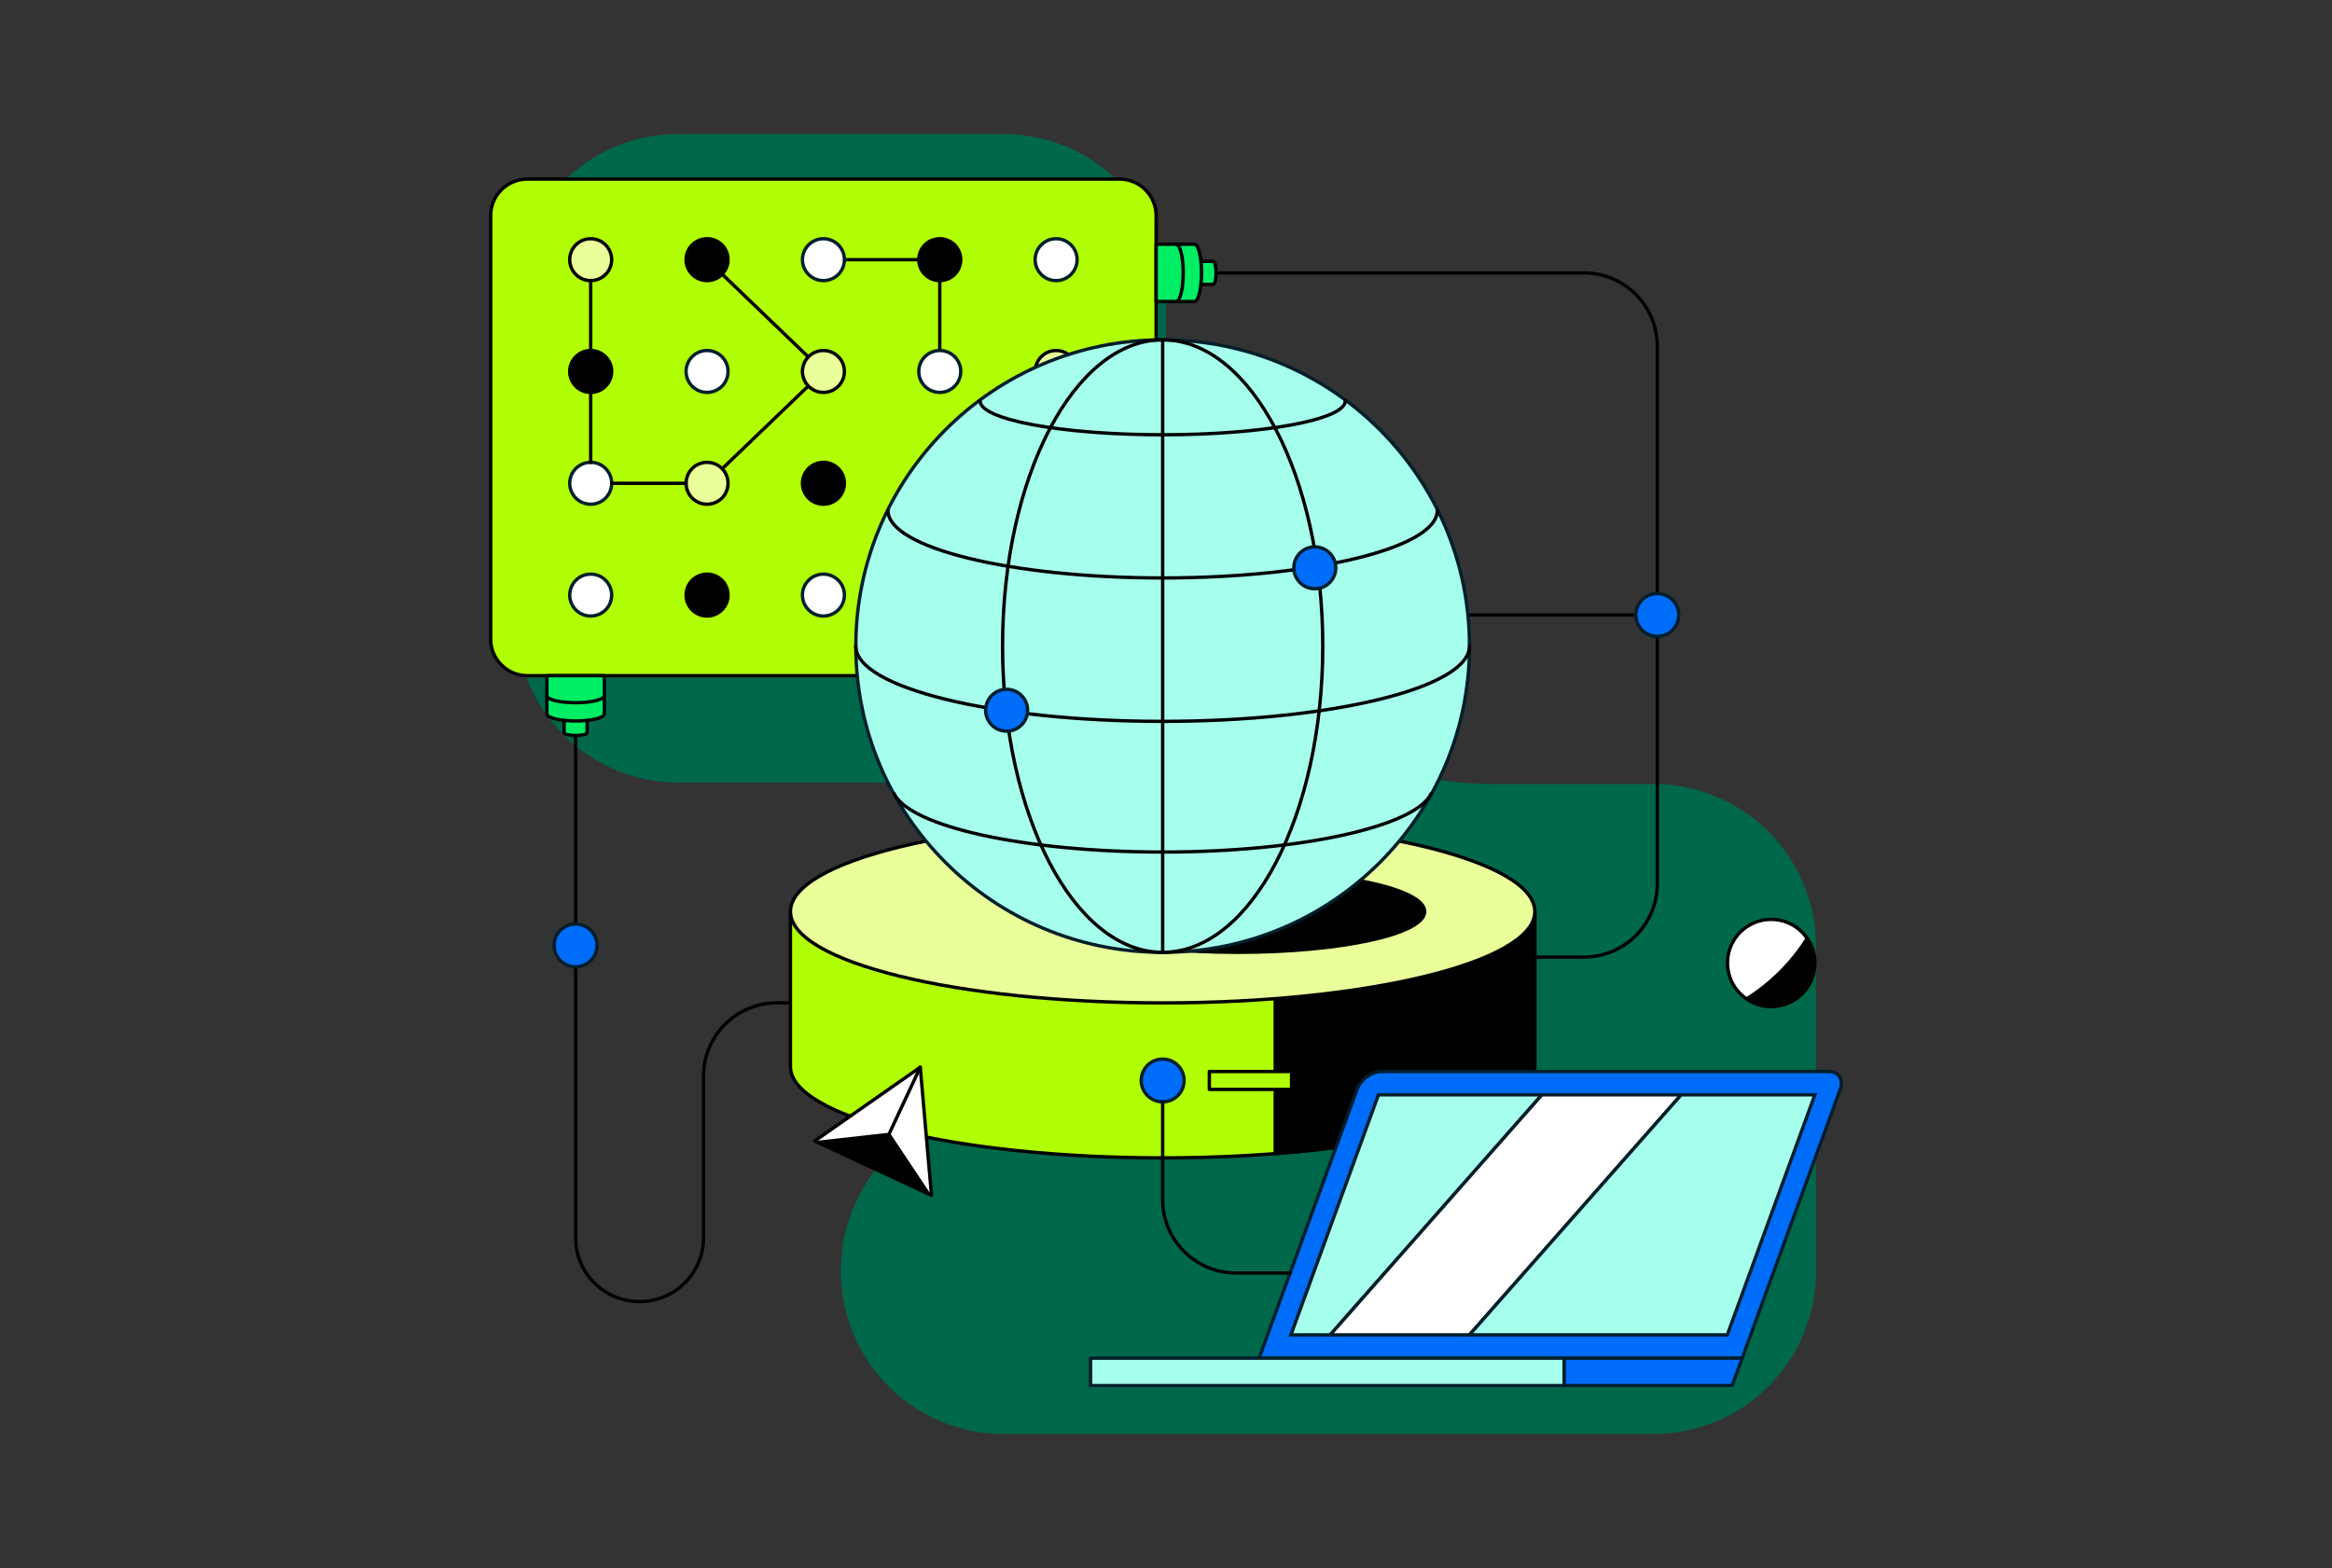 <?xml version="1.0" encoding="utf-8"?>
<svg xmlns="http://www.w3.org/2000/svg" width="696" height="468" viewBox="0 0 696 468" fill="none">
<rect x="0" y="0" width="696" height="468" fill="#333333" stroke="none"/>
<path d="M202.483 40H299.483C312.348 40 324.686 45.109 333.784 54.204C342.882 63.299 347.996 75.635 348 88.5V137C348.009 162.72 358.229 187.385 376.415 205.573C394.6 223.762 419.263 233.987 444.983 234H493.483C506.348 234 518.686 239.109 527.784 248.204C536.882 257.299 541.996 269.635 542 282.5V379.5C541.996 392.365 536.882 404.701 527.784 413.796C518.686 422.891 506.348 428 493.483 428H299.483C286.621 427.996 274.288 422.884 265.193 413.79C256.099 404.695 250.988 392.362 250.983 379.5V379.11C250.981 372.739 252.234 366.43 254.67 360.542C257.106 354.655 260.678 349.305 265.181 344.799C269.685 340.292 275.032 336.716 280.918 334.276C286.803 331.836 293.112 330.579 299.483 330.576C312.346 330.576 324.682 325.467 333.778 316.371C342.873 307.276 347.983 294.939 347.983 282.076C347.983 269.213 342.873 256.877 333.778 247.782C324.682 238.686 312.346 233.576 299.483 233.576H202.483C189.63 233.567 177.306 228.459 168.216 219.372C159.126 210.285 154.013 197.963 154 185.11V88.11C154 61.73 175.704 40 202.483 40Z" fill="#00684A"/>
<g clip-path="url(#clip0_1_13922)">
<path d="M334.103 53.447H157.403C151.353 53.447 146.448 58.343 146.448 64.382V190.73C146.448 196.769 151.353 201.664 157.403 201.664H334.103C340.153 201.664 345.057 196.769 345.057 190.73V64.382C345.057 58.343 340.153 53.447 334.103 53.447Z" fill="#B1FF05" stroke="black" stroke-linecap="round" stroke-linejoin="round"/>
<path d="M211.028 144.245L245.757 110.869L211.028 77.502" stroke="black" stroke-linecap="round" stroke-linejoin="round"/>
<path d="M245.757 77.502H280.478V110.869" stroke="black" stroke-linecap="round" stroke-linejoin="round"/>
<path d="M528.611 300.404C535.806 300.404 541.638 294.583 541.638 287.401C541.638 280.22 535.806 274.398 528.611 274.398C521.417 274.398 515.584 280.22 515.584 287.401C515.584 294.583 521.417 300.404 528.611 300.404Z" fill="white" stroke="black" stroke-linecap="round" stroke-linejoin="round"/>
<path d="M521.281 298.148C523.372 299.572 525.893 300.405 528.611 300.405C535.807 300.405 541.638 294.584 541.638 287.402C541.638 284.689 540.804 282.172 539.377 280.086C534.784 287.375 528.584 293.563 521.281 298.148Z" fill="black" stroke="black" stroke-linecap="round" stroke-linejoin="round"/>
<path d="M458.084 285.655H472.717C484.82 285.655 494.626 275.859 494.626 263.787V103.32C494.626 91.239 484.811 81.451 472.717 81.451H355.788" stroke="black" stroke-linecap="round" stroke-linejoin="round"/>
<path d="M235.915 299.32H231.878C219.775 299.32 209.969 309.117 209.969 321.188V369.421C209.969 379.943 201.419 388.477 190.877 388.477C180.335 388.477 171.785 379.943 171.785 369.421V219.512" stroke="black" stroke-linecap="round" stroke-linejoin="round"/>
<path d="M168.349 214.086V218.68C168.349 219.146 169.892 219.522 171.794 219.522C173.696 219.522 175.239 219.146 175.239 218.68V214.086H168.358H168.349Z" fill="#00ED64" stroke="black" stroke-linecap="round" stroke-linejoin="round"/>
<path d="M357.501 84.879H362.104C362.57 84.879 362.947 83.339 362.947 81.441C362.947 79.542 362.57 78.002 362.104 78.002H357.501V84.871V84.879Z" fill="#00ED64" stroke="black" stroke-linecap="round" stroke-linejoin="round"/>
<path d="M163.226 201.664V213.082C163.226 214.246 167.057 215.186 171.794 215.186C176.531 215.186 180.362 214.246 180.362 213.082V201.664H163.235H163.226Z" fill="#00ED64" stroke="black" stroke-linecap="round" stroke-linejoin="round"/>
<path d="M345.057 89.993H356.496C357.663 89.993 358.605 86.169 358.605 81.441C358.605 76.713 357.663 72.889 356.496 72.889H345.057V89.984V89.993Z" fill="#00ED64" stroke="black" stroke-linecap="round" stroke-linejoin="round"/>
<path d="M488.238 183.549H430.854" stroke="black" stroke-linecap="round" stroke-linejoin="round"/>
<path d="M235.915 272.07V318.333C235.915 333.386 285.646 345.583 346.995 345.583C408.344 345.583 458.075 333.377 458.075 318.333V272.07H235.915Z" fill="#B1FF05" stroke="black" stroke-linecap="round" stroke-linejoin="round"/>
<path d="M380.604 344.32C425.525 340.828 458.093 330.512 458.093 318.333V272.07H380.604V344.32Z" fill="black" stroke="black" stroke-linecap="round" stroke-linejoin="round"/>
<path d="M347.004 299.33C408.352 299.33 458.084 287.125 458.084 272.07C458.084 257.015 408.352 244.811 347.004 244.811C285.656 244.811 235.924 257.015 235.924 272.07C235.924 287.125 285.656 299.33 347.004 299.33Z" fill="#E9FF99" stroke="black" stroke-linecap="round" stroke-linejoin="round"/>
<path d="M369.398 284.23C400.223 284.23 425.211 278.786 425.211 272.069C425.211 265.353 400.223 259.908 369.398 259.908C338.573 259.908 313.584 265.353 313.584 272.069C313.584 278.786 338.573 284.23 369.398 284.23Z" fill="black" stroke="black" stroke-linecap="round" stroke-linejoin="round"/>
<path d="M176.298 83.751C179.756 83.751 182.56 80.953 182.56 77.501C182.56 74.049 179.756 71.25 176.298 71.25C172.839 71.25 170.035 74.049 170.035 77.501C170.035 80.953 172.839 83.751 176.298 83.751Z" fill="#E9FF99" stroke="black" stroke-linecap="round" stroke-linejoin="round"/>
<path d="M211.027 83.751C214.486 83.751 217.29 80.953 217.29 77.501C217.29 74.049 214.486 71.25 211.027 71.25C207.569 71.25 204.765 74.049 204.765 77.501C204.765 80.953 207.569 83.751 211.027 83.751Z" fill="black" stroke="black" stroke-linecap="round" stroke-linejoin="round"/>
<path d="M245.757 83.751C249.216 83.751 252.02 80.953 252.02 77.501C252.02 74.049 249.216 71.25 245.757 71.25C242.299 71.25 239.495 74.049 239.495 77.501C239.495 80.953 242.299 83.751 245.757 83.751Z" fill="white" stroke="#001E2B" stroke-miterlimit="10"/>
<path d="M280.478 83.751C283.937 83.751 286.74 80.953 286.74 77.501C286.74 74.049 283.937 71.25 280.478 71.25C277.02 71.25 274.216 74.049 274.216 77.501C274.216 80.953 277.02 83.751 280.478 83.751Z" fill="black" stroke="black" stroke-linecap="round" stroke-linejoin="round"/>
<path d="M315.208 83.751C318.667 83.751 321.47 80.953 321.47 77.501C321.47 74.049 318.667 71.25 315.208 71.25C311.75 71.25 308.946 74.049 308.946 77.501C308.946 80.953 311.75 83.751 315.208 83.751Z" fill="white" stroke="#001E2B" stroke-miterlimit="10"/>
<path d="M176.298 117.119C179.756 117.119 182.56 114.32 182.56 110.868C182.56 107.416 179.756 104.617 176.298 104.617C172.839 104.617 170.035 107.416 170.035 110.868C170.035 114.32 172.839 117.119 176.298 117.119Z" fill="black" stroke="black" stroke-linecap="round" stroke-linejoin="round"/>
<path d="M211.027 117.119C214.486 117.119 217.29 114.32 217.29 110.868C217.29 107.416 214.486 104.617 211.027 104.617C207.569 104.617 204.765 107.416 204.765 110.868C204.765 114.32 207.569 117.119 211.027 117.119Z" fill="white" stroke="#001E2B" stroke-miterlimit="10"/>
<path d="M245.757 117.119C249.216 117.119 252.02 114.32 252.02 110.868C252.02 107.416 249.216 104.617 245.757 104.617C242.299 104.617 239.495 107.416 239.495 110.868C239.495 114.32 242.299 117.119 245.757 117.119Z" fill="#E9FF99" stroke="black" stroke-linecap="round" stroke-linejoin="round"/>
<path d="M280.478 117.119C283.937 117.119 286.74 114.32 286.74 110.868C286.74 107.416 283.937 104.617 280.478 104.617C277.02 104.617 274.216 107.416 274.216 110.868C274.216 114.32 277.02 117.119 280.478 117.119Z" fill="white" stroke="#001E2B" stroke-miterlimit="10"/>
<path d="M315.208 117.119C318.667 117.119 321.47 114.32 321.47 110.868C321.47 107.416 318.667 104.617 315.208 104.617C311.75 104.617 308.946 107.416 308.946 110.868C308.946 114.32 311.75 117.119 315.208 117.119Z" fill="#E9FF99" stroke="black" stroke-linecap="round" stroke-linejoin="round"/>
<path d="M176.298 150.494C179.756 150.494 182.56 147.695 182.56 144.243C182.56 140.791 179.756 137.992 176.298 137.992C172.839 137.992 170.035 140.791 170.035 144.243C170.035 147.695 172.839 150.494 176.298 150.494Z" fill="white" stroke="#001E2B" stroke-miterlimit="10"/>
<path d="M245.757 150.494C249.216 150.494 252.02 147.695 252.02 144.243C252.02 140.791 249.216 137.992 245.757 137.992C242.299 137.992 239.495 140.791 239.495 144.243C239.495 147.695 242.299 150.494 245.757 150.494Z" fill="black" stroke="black" stroke-linecap="round" stroke-linejoin="round"/>
<path d="M280.478 150.494C283.937 150.494 286.74 147.695 286.74 144.243C286.74 140.791 283.937 137.992 280.478 137.992C277.02 137.992 274.216 140.791 274.216 144.243C274.216 147.695 277.02 150.494 280.478 150.494Z" fill="#E9FF99" stroke="black" stroke-linecap="round" stroke-linejoin="round"/>
<path d="M315.208 150.494C318.667 150.494 321.47 147.695 321.47 144.243C321.47 140.791 318.667 137.992 315.208 137.992C311.75 137.992 308.946 140.791 308.946 144.243C308.946 147.695 311.75 150.494 315.208 150.494Z" fill="#E9FF99" stroke="black" stroke-linecap="round" stroke-linejoin="round"/>
<path d="M176.298 183.861C179.756 183.861 182.56 181.062 182.56 177.61C182.56 174.158 179.756 171.359 176.298 171.359C172.839 171.359 170.035 174.158 170.035 177.61C170.035 181.062 172.839 183.861 176.298 183.861Z" fill="white" stroke="#001E2B" stroke-miterlimit="10"/>
<path d="M211.027 183.861C214.486 183.861 217.29 181.062 217.29 177.61C217.29 174.158 214.486 171.359 211.027 171.359C207.569 171.359 204.765 174.158 204.765 177.61C204.765 181.062 207.569 183.861 211.027 183.861Z" fill="black" stroke="black" stroke-linecap="round" stroke-linejoin="round"/>
<path d="M245.757 183.861C249.216 183.861 252.02 181.062 252.02 177.61C252.02 174.158 249.216 171.359 245.757 171.359C242.299 171.359 239.495 174.158 239.495 177.61C239.495 181.062 242.299 183.861 245.757 183.861Z" fill="white" stroke="#001E2B" stroke-miterlimit="10"/>
<path d="M280.478 183.861C283.937 183.861 286.74 181.062 286.74 177.61C286.74 174.158 283.937 171.359 280.478 171.359C277.02 171.359 274.216 174.158 274.216 177.61C274.216 181.062 277.02 183.861 280.478 183.861Z" fill="#E9FF99" stroke="black" stroke-linecap="round" stroke-linejoin="round"/>
<path d="M315.208 183.861C318.667 183.861 321.47 181.062 321.47 177.61C321.47 174.158 318.667 171.359 315.208 171.359C311.75 171.359 308.946 174.158 308.946 177.61C308.946 181.062 311.75 183.861 315.208 183.861Z" fill="#E9FF99" stroke="black" stroke-linecap="round" stroke-linejoin="round"/>
<path d="M211.027 150.494C214.486 150.494 217.29 147.695 217.29 144.243C217.29 140.791 214.486 137.992 211.027 137.992C207.569 137.992 204.765 140.791 204.765 144.243C204.765 147.695 207.569 150.494 211.027 150.494Z" fill="#E9FF99" stroke="black" stroke-linecap="round" stroke-linejoin="round"/>
<path d="M347.004 284.24C397.58 284.24 438.579 243.317 438.579 192.835C438.579 142.353 397.58 101.43 347.004 101.43C296.429 101.43 255.429 142.353 255.429 192.835C255.429 243.317 296.429 284.24 347.004 284.24Z" fill="#A6FFEC" stroke="#001E2B" stroke-miterlimit="10"/>
<path d="M438.57 192.834C438.57 205.246 397.569 215.302 346.995 215.302C296.421 215.302 255.42 205.246 255.42 192.834" stroke="black" stroke-linecap="round" stroke-linejoin="round"/>
<path d="M428.962 152.385C428.962 163.489 392.267 172.498 346.995 172.498C301.732 172.498 265.029 163.498 265.029 152.385" stroke="black" stroke-linecap="round" stroke-linejoin="round"/>
<path d="M401.49 119.68C401.49 125.25 377.095 129.763 347.004 129.763C316.913 129.763 292.518 125.25 292.518 119.68" stroke="black" stroke-linecap="round" stroke-linejoin="round"/>
<path d="M180.353 207.629C180.353 208.793 176.522 209.733 171.785 209.733C167.057 209.733 163.217 208.793 163.217 207.629" stroke="black" stroke-linecap="round" stroke-linejoin="round"/>
<path d="M347.004 328.864C350.537 328.864 353.401 326.005 353.401 322.479C353.401 318.952 350.537 316.094 347.004 316.094C343.471 316.094 340.607 318.952 340.607 322.479C340.607 326.005 343.471 328.864 347.004 328.864Z" fill="#006CFA" stroke="#001E2B" stroke-miterlimit="10"/>
<path d="M385.484 319.801H360.937V325.156H385.484V319.801Z" fill="#B1FF05" stroke="black" stroke-linecap="round" stroke-linejoin="round"/>
<path d="M519.963 405.376H375.768L405.016 325.165C406.093 322.201 409.376 319.801 412.337 319.801H545.792C548.762 319.801 550.287 322.201 549.211 325.165L519.963 405.376Z" fill="#006CFA" stroke="#001E2B" stroke-miterlimit="10"/>
<path d="M466.858 405.377H325.49V413.553H466.858V405.377Z" fill="#A6FFEC" stroke="#001E2B" stroke-miterlimit="10"/>
<path d="M466.858 405.377H519.962L516.975 413.553H466.858V405.377Z" fill="#006CFA" stroke="#001E2B" stroke-miterlimit="10"/>
<path d="M411.404 326.768L385.287 398.409H397.013L460.183 326.768H411.404Z" fill="#A6FFEC" stroke="#001E2B" stroke-miterlimit="10"/>
<path d="M460.183 326.768L397.013 398.409H438.57L501.75 326.768H460.183Z" fill="white" stroke="#001E2B" stroke-miterlimit="10"/>
<path d="M501.75 326.768L438.57 398.409H515.521L541.638 326.768H501.75Z" fill="#A6FFEC" stroke="#001E2B" stroke-miterlimit="10"/>
<path d="M347.004 328.863V358.075C347.004 370.155 356.819 379.943 368.913 379.943H385.036" stroke="black" stroke-linecap="round" stroke-linejoin="round"/>
<path d="M351.032 72.898C352.199 72.898 353.141 76.722 353.141 81.451C353.141 86.17 352.199 90.003 351.032 90.003" stroke="black" stroke-linecap="round" stroke-linejoin="round"/>
<path d="M176.298 83.752V137.993" stroke="black" stroke-linecap="round" stroke-linejoin="round"/>
<path d="M182.569 144.244H204.765" stroke="black" stroke-linecap="round" stroke-linejoin="round"/>
<path d="M427.158 236.867C422.376 246.682 388.31 254.303 347.004 254.303C305.698 254.303 271.632 246.691 266.85 236.876" stroke="black" stroke-linecap="round" stroke-linejoin="round"/>
<path d="M347.004 101.43V284.231" stroke="black" stroke-linecap="round" stroke-linejoin="round"/>
<path d="M347.004 284.24C373.395 284.24 394.788 243.317 394.788 192.835C394.788 142.353 373.395 101.43 347.004 101.43C320.614 101.43 299.22 142.353 299.22 192.835C299.22 243.317 320.614 284.24 347.004 284.24Z" stroke="black" stroke-linecap="round" stroke-linejoin="round"/>
<path d="M300.432 218.232C303.89 218.232 306.694 215.433 306.694 211.981C306.694 208.529 303.89 205.73 300.432 205.73C296.973 205.73 294.169 208.529 294.169 211.981C294.169 215.433 296.973 218.232 300.432 218.232Z" fill="#006CFA" stroke="#001E2B" stroke-miterlimit="10"/>
<path d="M392.41 175.722C395.869 175.722 398.673 172.924 398.673 169.471C398.673 166.019 395.869 163.221 392.41 163.221C388.952 163.221 386.148 166.019 386.148 169.471C386.148 172.924 388.952 175.722 392.41 175.722Z" fill="#006CFA" stroke="#001E2B" stroke-miterlimit="10"/>
<path d="M494.635 189.934C498.168 189.934 501.032 187.075 501.032 183.549C501.032 180.023 498.168 177.164 494.635 177.164C491.102 177.164 488.238 180.023 488.238 183.549C488.238 187.075 491.102 189.934 494.635 189.934Z" fill="#006CFA" stroke="#001E2B" stroke-miterlimit="10"/>
<path d="M171.785 288.565C175.318 288.565 178.182 285.706 178.182 282.18C178.182 278.654 175.318 275.795 171.785 275.795C168.252 275.795 165.388 278.654 165.388 282.18C165.388 285.706 168.252 288.565 171.785 288.565Z" fill="#006CFA" stroke="#001E2B" stroke-miterlimit="10"/>
<path d="M274.656 318.529L276.333 337.64L278.011 356.759L260.588 348.654L243.165 340.541L258.91 329.535L274.656 318.529Z" fill="white" stroke="black" stroke-linecap="round" stroke-linejoin="round"/>
<path d="M265.54 338.051L243.165 340.54L278.011 356.758L265.54 338.051Z" fill="black"/>
<path d="M265.54 338.052L274.656 318.529" stroke="black" stroke-linecap="round" stroke-linejoin="round"/>
</g>
<defs>
<clipPath id="clip0_1_13922">
<rect width="404" height="361" fill="white" transform="translate(146 53)"/>
</clipPath>
</defs>
</svg>